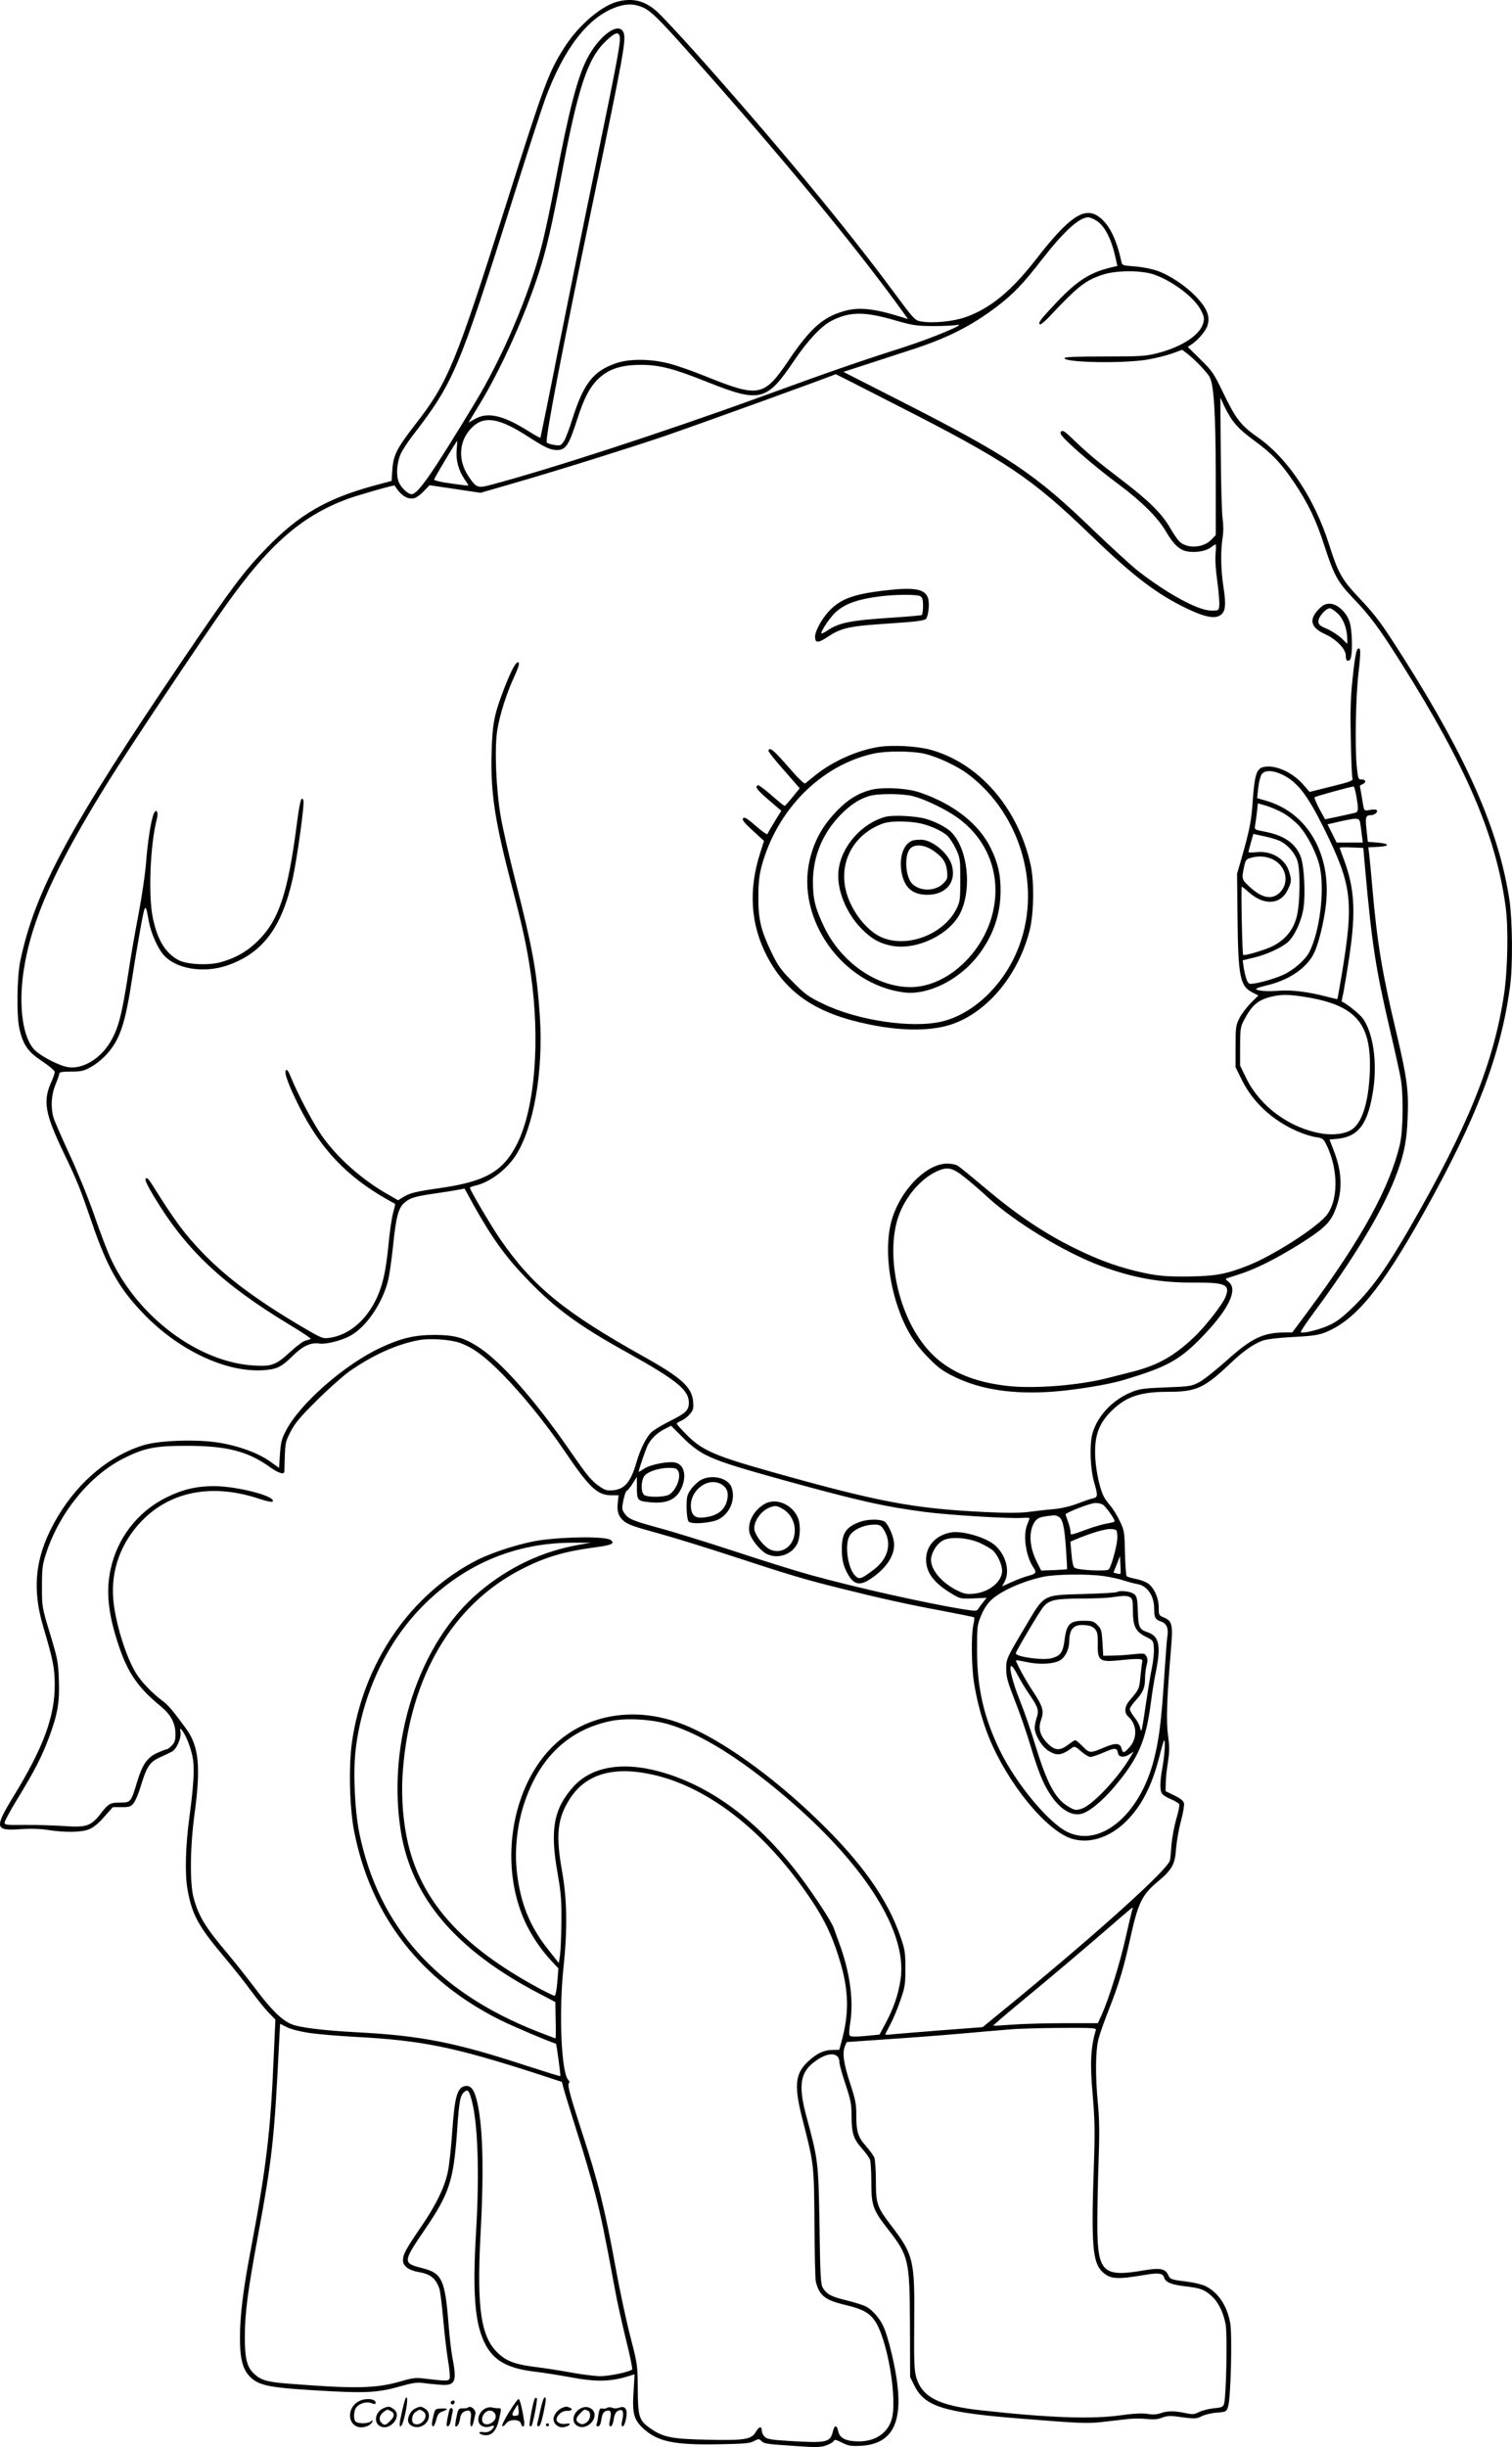 <?xml version="1.0" encoding="UTF-8"?>
<svg xmlns="http://www.w3.org/2000/svg" version="1.0" viewBox="0 0 994.308 1608.386" preserveAspectRatio="xMidYMid meet">
  <g transform="translate(-130.998,1775.825) scale(0.1,-0.1)" fill="#000000" stroke="none">
    <path d="M5377 17749 c-108 -25 -258 -152 -352 -297 -106 -164 -136 -246 -382 -1022 -338 -1068 -385 -1182 -603 -1463 -120 -155 -143 -199 -150 -296 l-5 -74 -120 -32 c-309 -85 -490 -190 -702 -409 -148 -152 -227 -257 -547 -729 -750 -1106 -977 -1526 -1073 -1987 -22 -107 -25 -368 -4 -450 25 -103 57 -147 148 -207 49 -33 83 -62 83 -71 0 -10 -10 -37 -21 -62 -58 -128 -45 -207 77 -463 95 -199 108 -231 190 -470 98 -286 177 -426 332 -588 232 -244 546 -393 793 -377 90 6 119 20 197 97 64 63 117 87 175 78 41 -6 144 20 200 51 107 58 216 220 251 372 8 36 22 135 31 221 19 188 35 249 75 282 38 33 71 42 210 62 63 9 131 20 150 24 l35 7 58 -106 c125 -224 216 -349 366 -503 180 -185 333 -296 651 -472 319 -178 400 -243 400 -326 0 -50 -18 -68 -122 -120 -46 -23 -97 -53 -115 -67 -37 -27 -81 -113 -108 -207 -36 -126 -77 -175 -152 -182 -41 -4 -54 0 -89 24 -54 37 -82 71 -194 233 -231 335 -457 591 -606 686 -96 61 -154 77 -284 78 -133 0 -222 -21 -357 -84 -240 -112 -534 -371 -624 -548 -27 -52 -33 -78 -38 -152 l-6 -90 -63 45 c-80 55 -206 101 -335 121 -141 23 -383 15 -487 -15 -223 -66 -430 -236 -569 -469 -148 -248 -176 -463 -95 -732 63 -212 74 -268 74 -376 0 -209 -74 -411 -270 -731 -128 -210 -124 -229 42 -218 67 5 132 3 183 -5 116 -18 222 -16 272 5 27 11 63 40 98 81 l57 64 58 0 c51 0 61 3 79 27 12 14 33 65 47 112 39 128 58 157 123 187 31 14 67 31 80 38 31 14 64 88 58 129 -4 28 -3 29 11 11 30 -40 63 -129 72 -196 9 -72 2 -174 -25 -378 -25 -185 -30 -371 -12 -470 29 -165 70 -241 239 -442 57 -67 137 -168 177 -223 41 -55 93 -121 118 -146 l44 -45 -11 -245 c-21 -497 -49 -729 -153 -1279 -47 -246 -68 -415 -69 -558 -1 -145 17 -216 66 -266 63 -62 130 -74 546 -96 231 -12 312 -5 453 36 63 18 101 24 130 20 23 -3 74 -9 113 -12 108 -10 121 14 89 178 -8 43 -19 139 -25 215 -23 296 -43 340 -170 372 -134 35 -134 37 18 261 156 229 184 315 207 630 14 211 21 246 49 269 23 19 32 7 50 -64 39 -153 49 -479 27 -850 -21 -344 -12 -545 30 -672 54 -163 146 -229 359 -254 52 -6 153 -22 224 -35 182 -34 273 -32 405 11 l24 7 -7 -119 c-9 -143 3 -182 71 -243 92 -81 201 -103 484 -98 173 3 209 6 237 21 29 16 34 16 48 2 20 -20 30 -21 221 -34 137 -10 169 -9 204 3 24 8 46 21 51 29 6 12 16 10 55 -10 42 -21 58 -24 124 -21 199 11 274 141 239 414 -14 113 -58 297 -88 365 -24 56 -74 114 -116 136 -17 9 -73 27 -125 40 -104 25 -132 40 -158 80 -16 24 -19 68 -24 413 -7 422 -8 428 -89 729 -48 181 -38 269 41 335 92 78 179 82 179 9 0 -14 18 -79 40 -144 34 -103 40 -132 40 -207 0 -114 12 -152 66 -213 25 -28 50 -62 55 -76 5 -13 9 -81 9 -151 0 -151 11 -180 110 -307 137 -176 142 -202 144 -631 l1 -340 30 -60 c69 -135 194 -173 695 -213 403 -32 438 -34 550 -21 58 7 132 15 165 19 33 3 87 3 119 -1 44 -4 70 -2 98 9 27 11 53 13 86 9 130 -18 138 -18 173 0 19 10 63 21 99 24 64 5 65 6 76 40 18 54 28 472 14 549 -21 114 -77 199 -161 242 -22 11 -76 24 -122 30 -106 13 -112 15 -125 44 -19 42 -54 48 -161 30 -268 -46 -303 -12 -305 290 0 88 3 275 8 415 7 190 6 289 -4 390 -18 187 -16 350 4 427 9 35 41 125 71 200 63 161 95 267 136 453 53 241 77 292 182 380 96 80 114 114 121 218 4 48 18 129 32 180 14 52 23 105 20 118 -4 16 -24 32 -64 51 l-57 28 1 50 c0 28 6 90 14 138 11 73 11 105 1 180 -13 94 -8 236 20 572 13 153 7 179 -46 201 -34 14 -35 16 -35 66 0 62 -30 129 -70 158 -16 11 -52 25 -81 30 -29 6 -56 14 -60 18 -4 4 -9 72 -11 152 -3 138 -4 148 -34 210 -17 36 -45 81 -61 100 -17 19 -36 46 -43 59 -27 51 -51 160 -57 252 -8 134 16 215 88 294 101 109 196 145 390 145 188 0 238 23 419 195 78 74 145 120 202 141 27 10 102 19 198 24 119 6 167 12 209 28 201 78 369 280 653 787 349 622 509 1042 569 1495 18 138 15 431 -5 565 -70 454 -275 922 -691 1580 -148 234 -184 283 -296 402 -114 120 -140 165 -198 350 -97 305 -270 567 -470 707 -110 77 -143 119 -223 284 -66 137 -75 151 -154 228 l-83 82 24 16 c44 29 95 89 106 126 17 57 -2 109 -69 181 -69 75 -179 149 -264 178 -35 12 -100 25 -146 28 -79 6 -83 7 -88 32 -32 151 -83 251 -153 298 -93 63 -195 -9 -407 -282 -164 -211 -303 -325 -466 -382 -79 -28 -214 -41 -289 -28 -43 7 -46 10 -189 203 -308 417 -781 987 -1302 1570 -105 117 -215 234 -244 261 -79 72 -157 94 -257 70z m144 -33 c63 -22 108 -65 353 -341 579 -650 1061 -1235 1370 -1662 l37 -52 -48 15 c-185 57 -282 66 -384 34 -133 -41 -215 -116 -356 -325 -159 -235 -194 -241 -541 -101 -86 35 -197 74 -247 86 -121 30 -255 31 -343 1 -152 -52 -215 -134 -291 -376 -17 -55 -40 -115 -51 -134 -20 -31 -24 -33 -61 -28 -22 3 -46 10 -53 16 -14 12 97 592 300 1566 206 990 222 1082 205 1128 -30 79 -164 -19 -244 -178 -62 -125 -116 -335 -202 -785 -30 -162 -73 -363 -95 -446 -83 -320 -256 -726 -437 -1024 -283 -468 -375 -600 -416 -600 -26 0 -75 48 -87 86 -17 49 -8 131 18 185 12 24 46 75 74 112 273 354 305 431 668 1582 88 281 181 566 206 635 123 332 282 537 468 602 60 21 108 22 157 4z m-137 -192 c11 -30 -8 -133 -159 -864 -68 -327 -176 -860 -241 -1185 -64 -324 -119 -592 -120 -594 -2 -2 -37 17 -78 43 -166 104 -265 127 -348 83 l-47 -26 71 117 c144 237 301 586 393 872 50 155 84 305 145 625 111 589 174 780 295 894 56 53 79 62 89 35z m3133 -1214 c55 -33 99 -115 127 -238 l14 -62 -26 -6 c-149 -33 -234 -86 -373 -232 -107 -114 -125 -137 -110 -146 5 -3 38 24 72 62 179 189 225 226 338 264 93 31 260 31 345 0 126 -46 267 -155 306 -238 20 -40 21 -51 11 -84 -23 -76 -142 -153 -299 -193 -79 -20 -111 -22 -350 -22 -190 0 -262 -3 -262 -11 0 -29 382 -36 542 -10 53 9 127 27 164 40 l68 25 33 -25 c49 -37 133 -125 148 -155 28 -53 39 -238 40 -641 l0 -397 -28 -29 c-55 -58 -165 -62 -214 -10 -12 13 -38 51 -58 86 -55 95 -140 179 -317 314 -163 124 -227 178 -330 277 -45 43 -60 53 -70 43 -9 -9 -4 -20 23 -48 60 -63 231 -208 355 -299 152 -113 259 -220 312 -311 48 -83 88 -120 138 -130 53 -10 123 1 155 25 15 12 31 21 33 21 3 0 3 -26 0 -59 -4 -35 0 -107 11 -182 9 -68 15 -140 13 -159 -3 -35 -3 -35 -54 -35 -86 1 -285 109 -481 261 -45 36 -173 153 -285 260 -394 381 -560 492 -1277 857 l-375 191 130 42 c71 23 207 67 301 98 250 80 405 158 580 290 107 82 171 149 289 301 147 190 249 283 309 285 11 0 34 -9 52 -20z m-1322 -657 c118 -34 141 -37 250 -38 66 0 136 3 155 7 84 16 -159 -86 -350 -147 -324 -104 -475 -157 -945 -328 -630 -229 -1383 -474 -1765 -575 -88 -24 -98 -20 -147 52 -78 114 -65 249 31 334 79 69 177 49 369 -76 99 -64 136 -81 178 -82 59 0 79 29 134 200 48 149 87 221 148 276 66 59 147 84 271 84 123 0 213 -23 443 -115 341 -135 385 -124 564 141 88 131 178 227 242 261 122 64 220 65 422 6z m0 -552 c741 -377 895 -481 1293 -865 278 -268 433 -386 636 -482 110 -52 174 -64 210 -40 35 22 40 67 22 183 -18 114 -20 240 -6 327 6 38 6 84 0 125 -5 36 -11 230 -12 431 l-3 365 27 -58 c47 -98 88 -146 195 -224 118 -86 178 -149 268 -283 89 -134 139 -238 194 -408 63 -194 87 -238 185 -341 115 -119 175 -200 321 -432 426 -675 622 -1132 686 -1599 19 -138 14 -413 -10 -575 -67 -450 -238 -874 -619 -1535 -147 -255 -243 -391 -357 -506 -74 -74 -117 -109 -165 -132 -62 -31 -184 -62 -196 -50 -3 3 36 61 86 129 255 344 443 654 531 876 61 154 80 246 86 408 7 180 -5 262 -76 563 -92 384 -125 586 -156 942 -8 96 -18 196 -21 222 l-6 47 64 3 c81 4 78 21 -4 28 l-63 5 -8 74 c-10 87 -6 101 26 101 28 0 54 24 38 35 -6 3 -26 3 -45 -1 -33 -6 -35 -5 -41 28 -3 18 -9 55 -14 83 -5 27 -9 50 -8 50 1 0 10 5 20 10 24 13 18 30 -10 30 -20 -1 -22 6 -30 75 -14 128 -8 473 11 629 11 92 14 147 7 154 -18 18 -29 -29 -46 -193 -14 -127 -16 -220 -12 -405 2 -132 8 -247 11 -255 5 -13 -20 -22 -138 -51 l-144 -36 -40 46 c-73 85 -190 136 -266 117 -42 -11 -56 -54 -67 -209 -9 -142 -21 -203 -75 -392 l-29 -100 3 -285 c4 -390 16 -453 98 -495 l39 -20 -50 -50 c-27 -27 -61 -72 -75 -100 -23 -46 -25 -61 -25 -186 l0 -135 42 -85 c72 -146 201 -265 361 -335 42 -19 99 -37 125 -40 42 -6 50 -11 66 -43 85 -166 84 -380 -1 -477 -76 -86 -351 -261 -511 -324 -144 -57 -215 -70 -397 -72 -136 -1 -184 3 -275 21 -160 33 -301 82 -470 166 -196 96 -381 221 -584 392 -90 76 -173 144 -185 150 -11 7 -41 13 -67 13 -147 0 -330 -199 -374 -407 -32 -148 -13 -354 49 -535 47 -139 107 -239 201 -334 67 -68 96 -89 175 -127 171 -83 382 -115 643 -96 142 10 358 45 457 74 303 90 383 135 546 308 159 169 214 291 154 339 -13 10 -21 20 -19 21 2 2 43 15 90 30 106 34 238 100 391 195 154 97 199 137 231 209 57 128 57 258 -2 408 l-28 73 52 5 c141 14 203 101 236 326 26 182 -1 368 -68 464 -21 30 -115 105 -140 112 -1 0 5 31 13 68 7 37 25 145 39 240 42 288 32 440 -39 630 -14 37 -26 70 -26 73 0 3 35 4 78 2 l77 -3 12 -135 c44 -493 70 -660 161 -1050 33 -140 66 -289 73 -330 19 -105 16 -337 -4 -428 -65 -284 -251 -624 -599 -1094 l-110 -148 -48 0 c-142 0 -220 -37 -383 -184 -69 -61 -148 -125 -178 -141 -52 -28 -61 -30 -219 -36 -137 -5 -175 -9 -222 -28 -128 -50 -230 -156 -264 -275 -20 -73 -15 -230 11 -321 26 -89 25 -98 -10 -106 -16 -3 -61 -19 -100 -34 -44 -17 -102 -31 -155 -36 -47 -4 -123 -13 -170 -19 -60 -7 -146 -7 -289 0 -467 23 -694 66 -1401 265 -370 104 -452 140 -553 241 -37 37 -67 71 -67 75 0 3 14 12 30 19 17 7 42 26 56 43 23 27 26 38 22 83 -8 94 -76 156 -317 291 -530 296 -735 463 -953 778 -54 78 -198 322 -198 336 0 3 14 9 30 13 95 19 208 102 271 199 119 184 183 553 159 916 -20 293 -46 440 -161 891 -39 151 -82 340 -96 420 -31 178 -42 450 -23 568 15 98 61 243 111 351 25 54 36 88 30 94 -14 14 -44 -39 -92 -161 -69 -177 -81 -237 -86 -428 -8 -261 20 -444 126 -854 78 -296 106 -425 131 -600 64 -440 28 -886 -90 -1121 -91 -180 -206 -246 -500 -289 -170 -24 -203 -33 -248 -60 l-34 -21 -61 35 c-170 95 -334 239 -437 384 -58 82 -158 270 -208 392 -15 38 -25 51 -32 44 -14 -14 19 -102 85 -234 141 -281 312 -463 580 -615 28 -15 51 -29 53 -30 2 -2 -4 -27 -12 -56 -9 -29 -23 -123 -31 -209 -18 -188 -42 -287 -92 -382 -69 -131 -177 -216 -295 -233 -46 -7 -51 -5 -195 80 -289 171 -485 318 -638 476 -122 127 -182 207 -339 458 -19 30 -31 40 -38 33 -7 -7 9 -43 53 -116 211 -352 449 -577 896 -847 80 -48 141 -89 136 -92 -4 -2 -20 -7 -35 -11 -15 -3 -60 -37 -101 -75 -92 -85 -121 -96 -241 -88 -363 23 -758 319 -937 701 -22 47 -72 177 -110 289 -39 112 -112 291 -164 402 -51 110 -98 218 -104 240 -19 69 -13 150 14 215 14 33 25 65 25 72 0 9 21 13 78 13 67 0 84 4 130 30 30 16 76 53 102 82 89 98 123 198 170 508 17 110 43 263 57 340 28 149 30 150 52 25 14 -74 56 -171 94 -215 80 -96 267 -127 426 -71 229 81 353 247 425 566 30 137 80 495 71 518 -13 34 -24 -9 -44 -163 -58 -445 -117 -623 -250 -756 -70 -71 -147 -116 -245 -144 -81 -24 -225 -17 -281 12 -87 46 -140 133 -170 278 -31 149 -17 484 26 649 13 47 -4 74 -20 35 -18 -41 -40 -182 -51 -326 -6 -76 -29 -228 -50 -338 -21 -110 -51 -279 -65 -375 -44 -289 -69 -382 -126 -471 -65 -102 -173 -166 -264 -156 -54 5 -175 65 -223 110 -81 74 -112 288 -77 522 51 337 203 677 562 1254 130 209 610 928 770 1153 283 398 494 582 793 695 64 24 312 95 315 90 42 -67 85 -94 130 -83 13 3 42 24 62 46 l38 39 168 -25 167 -25 228 66 c294 85 749 228 977 305 261 90 1129 404 1130 409 0 1 176 -88 390 -198z m-2882 -300 c-6 -66 12 -134 52 -193 14 -20 25 -39 25 -41 0 -2 -51 4 -112 13 -64 8 -113 20 -113 26 0 9 146 254 152 254 0 0 -1 -26 -4 -59z m5435 -2137 c95 -47 161 -134 268 -349 186 -377 198 -478 117 -965 -14 -85 -27 -156 -28 -158 -2 -2 -36 6 -77 17 -121 31 -226 44 -313 37 -77 -6 -145 0 -145 13 0 3 33 14 73 23 145 35 258 112 307 209 30 58 67 208 80 325 35 329 -122 601 -394 679 l-59 17 7 67 c4 36 14 76 22 89 20 30 76 29 142 -4z m481 -137 c16 -92 15 -106 -11 -112 -13 -3 -61 -14 -108 -24 l-86 -18 -38 69 c-20 39 -35 73 -31 76 5 6 228 67 256 71 4 1 12 -27 18 -62z m-486 -110 c32 -17 80 -55 108 -85 58 -63 122 -191 139 -276 32 -156 -2 -423 -70 -556 -27 -52 -103 -118 -173 -150 -72 -32 -199 -65 -221 -57 -15 6 -29 49 -39 118 l-5 35 70 17 c83 19 180 63 225 101 43 36 90 135 104 220 15 91 6 277 -16 339 -33 91 -108 144 -239 169 -67 13 -67 13 -62 43 3 16 8 55 12 87 l6 56 52 -15 c28 -8 77 -29 109 -46z m511 -64 c3 -16 8 -52 11 -80 l7 -53 -86 0 -86 0 -30 60 -30 60 22 5 c171 40 185 41 192 8z m-530 -121 c49 -22 99 -76 117 -129 22 -60 19 -291 -5 -375 -23 -85 -75 -147 -157 -189 -51 -25 -187 -66 -194 -57 -6 8 -15 448 -9 448 3 0 24 -16 46 -36 101 -91 212 -83 258 19 23 49 24 59 9 110 -24 88 -114 144 -214 134 -30 -3 -55 -3 -55 1 0 3 7 31 16 62 l16 57 65 -14 c36 -7 84 -21 107 -31z m-47 -121 c95 -44 117 -162 42 -226 -51 -42 -114 -28 -193 46 -50 45 -52 52 -35 128 9 45 14 52 42 60 51 15 99 12 144 -8z m218 -906 c339 -55 440 -178 422 -515 -10 -182 -50 -307 -113 -353 -42 -31 -124 -43 -205 -29 -209 36 -400 176 -491 358 l-43 88 0 125 c0 113 3 131 24 171 53 100 89 132 173 155 69 18 123 18 233 0z m-2233 -1192 c40 -32 104 -87 142 -123 180 -165 505 -363 746 -453 210 -78 393 -111 609 -109 211 1 242 -13 210 -94 -17 -47 -136 -199 -209 -267 -128 -121 -234 -181 -395 -223 -49 -12 -124 -32 -165 -42 -192 -50 -490 -74 -669 -53 -275 32 -456 131 -579 316 -153 227 -211 578 -133 800 44 123 138 237 241 289 79 39 112 33 202 -41z m-3329 -1081 c87 -31 163 -87 280 -205 129 -131 283 -320 406 -501 167 -247 219 -296 312 -296 l47 0 -5 -44 c-7 -57 2 -90 30 -117 32 -31 63 -42 253 -94 93 -26 311 -93 484 -150 354 -116 456 -147 685 -204 271 -68 461 -110 678 -150 115 -22 210 -41 213 -44 3 -2 0 -24 -5 -48 -15 -65 -13 -270 4 -379 19 -124 56 -259 101 -368 123 -298 371 -602 538 -658 114 -38 251 4 360 111 103 102 172 235 222 434 13 52 26 97 29 99 10 10 4 -96 -10 -173 -18 -99 -19 -156 -2 -178 6 -9 33 -25 60 -36 26 -11 50 -26 52 -33 3 -8 -6 -51 -20 -97 -13 -46 -27 -120 -31 -165 -3 -44 -7 -92 -10 -105 -12 -58 -441 -446 -1006 -912 l-226 -185 -288 -22 c-159 -13 -304 -24 -322 -27 -18 -2 -32 -1 -30 3 2 4 18 35 36 70 18 34 47 104 64 155 29 82 32 104 32 207 0 103 -3 125 -32 207 -85 248 -255 489 -544 768 -300 291 -639 532 -883 628 -326 129 -662 66 -878 -162 -261 -277 -332 -771 -163 -1137 41 -88 98 -173 166 -248 l52 -56 -7 -90 c-4 -52 -12 -90 -18 -90 -6 0 -49 21 -96 46 -462 248 -723 513 -837 848 -57 167 -81 385 -64 594 48 613 329 1086 780 1316 160 82 285 118 500 146 95 13 115 24 86 46 -34 24 -286 23 -466 -2 -117 -17 -302 -75 -407 -127 -442 -223 -755 -678 -829 -1204 -22 -161 -15 -433 16 -587 110 -554 437 -974 959 -1235 85 -42 311 -138 367 -156 4 -1 32 -210 29 -213 -2 -2 -101 29 -222 68 -466 153 -693 198 -1113 220 -225 12 -380 31 -435 54 -62 26 -134 97 -234 231 -54 71 -139 179 -189 238 -141 167 -185 239 -218 358 -27 94 -24 343 6 559 41 306 28 442 -57 557 -94 128 -117 154 -161 187 -62 46 -133 120 -167 176 -67 107 -137 335 -150 485 -17 192 51 377 190 519 191 195 468 245 775 141 41 -14 78 -21 82 -17 33 33 -231 102 -385 102 -115 0 -207 -22 -312 -74 -191 -94 -326 -270 -369 -479 -26 -125 -17 -253 30 -416 69 -238 135 -342 302 -479 65 -54 95 -109 96 -179 0 -42 -4 -57 -24 -78 -13 -14 -28 -25 -34 -25 -6 0 -34 -11 -63 -24 -65 -30 -96 -75 -130 -186 -41 -137 -44 -140 -109 -140 -69 0 -81 -6 -132 -73 -64 -82 -94 -92 -244 -81 -68 4 -183 8 -255 7 -119 -1 -133 0 -133 15 0 10 40 84 90 165 108 177 156 271 203 397 57 154 70 232 64 378 -4 117 -9 140 -58 302 -53 175 -53 175 -53 310 0 120 3 144 28 220 88 268 287 512 512 624 134 67 206 81 409 81 265 0 404 -35 550 -140 58 -41 95 -52 95 -28 5 195 4 187 40 259 28 55 61 96 170 204 74 74 172 161 216 193 152 107 315 181 461 207 71 13 202 4 266 -18z m1612 -734 c88 -45 190 -78 530 -172 478 -132 656 -172 920 -206 162 -21 551 -44 634 -39 28 2 51 1 51 -2 0 -4 -7 -23 -15 -42 -29 -70 -9 -209 41 -282 23 -32 17 -42 -32 -54 -26 -7 -75 -25 -110 -41 l-64 -29 17 32 c35 68 9 170 -59 234 -57 54 -214 101 -292 89 -100 -17 -166 -87 -166 -178 0 -86 50 -153 165 -223 59 -36 62 -36 147 -33 l86 4 -21 -27 c-12 -14 -27 -34 -33 -44 -9 -17 -16 -17 -90 -6 -244 39 -718 145 -1014 227 -91 25 -316 95 -500 156 -184 60 -409 130 -500 154 -174 48 -200 59 -226 99 -15 22 -15 33 -4 85 7 33 17 60 22 60 4 0 21 20 37 45 l29 46 0 -60 c0 -94 3 -98 77 -106 115 -13 178 13 214 87 39 82 22 160 -39 173 -46 10 -165 -13 -205 -41 -19 -13 -35 -22 -35 -20 0 14 46 148 60 176 23 44 63 82 114 107 l39 20 76 -76 c51 -52 99 -88 146 -113z m-175 -109 c22 -41 -17 -135 -65 -157 -32 -15 -130 -16 -156 -2 -23 13 -26 80 -6 120 15 31 92 59 164 60 43 0 54 -4 63 -21z m2791 -220 c19 -10 79 -94 79 -110 0 -4 -21 -10 -47 -14 -25 -4 -83 -20 -127 -36 -123 -45 -116 -44 -116 -18 -1 13 -8 42 -16 64 -8 22 -16 44 -17 48 -3 11 162 76 196 76 16 1 37 -4 48 -10z m-291 -79 c28 -15 40 -65 50 -211 5 -74 8 -135 7 -135 -1 -1 -40 -4 -86 -6 l-84 -3 -28 56 c-52 101 -56 207 -12 268 19 24 35 30 121 39 7 1 22 -2 32 -8z m388 -129 c3 -41 -34 -185 -56 -218 -10 -15 -205 -6 -226 11 -9 7 -16 42 -20 91 l-7 80 33 14 c104 44 197 71 233 69 40 -3 40 -3 43 -47z m-903 -45 c33 -15 71 -37 84 -49 31 -28 61 -94 61 -133 0 -71 -84 -141 -185 -151 -46 -5 -63 -2 -112 22 -111 55 -186 153 -168 222 11 46 43 89 78 107 49 26 166 17 242 -18z m-2640 -12 c-238 -42 -462 -147 -655 -311 -395 -333 -608 -985 -514 -1573 71 -436 362 -779 907 -1064 l109 -57 2 -119 c2 -66 1 -120 -1 -120 -2 0 -56 21 -121 46 -657 259 -1039 684 -1168 1298 -31 152 -43 401 -25 556 43 361 204 705 445 946 272 272 605 412 981 412 l120 0 -80 -14z m3563 -190 c-2 -2 -13 -1 -25 2 l-21 6 22 54 21 54 3 -56 c2 -31 2 -58 0 -60z m-111 -15 c43 -6 103 -19 133 -29 30 -10 71 -21 91 -24 64 -11 109 -78 109 -161 0 -60 7 -72 45 -85 38 -12 51 -47 41 -103 -3 -18 -12 -142 -21 -277 -18 -278 -34 -404 -70 -540 -95 -356 -353 -567 -566 -463 -125 61 -338 318 -444 536 -105 217 -149 409 -150 652 0 165 1 172 28 237 18 43 43 80 68 102 65 59 207 122 339 150 79 17 290 20 397 5z m-2862 -974 c175 -51 386 -172 623 -357 613 -480 957 -982 904 -1322 -15 -99 -45 -186 -96 -282 l-42 -79 -93 -9 c-59 -6 -96 -5 -102 1 -6 6 -6 36 2 84 24 152 -3 340 -74 530 -13 35 -28 78 -34 94 -14 45 -169 277 -264 395 -250 315 -529 522 -831 619 -269 86 -488 56 -615 -82 -132 -146 -158 -284 -106 -573 22 -126 26 -175 25 -314 -1 -91 -5 -190 -9 -220 l-8 -55 -67 85 c-123 153 -186 307 -209 515 -15 130 -1 280 36 410 93 319 286 516 571 579 104 24 274 15 389 -19z m-87 -335 c330 -79 666 -328 941 -698 152 -205 216 -328 275 -525 58 -193 61 -343 10 -527 l-15 -55 -47 -1 c-55 -1 -97 -21 -154 -72 -91 -82 -99 -162 -37 -399 72 -281 72 -282 75 -672 1 -194 5 -365 9 -380 23 -91 60 -121 190 -152 114 -27 158 -50 195 -101 86 -118 156 -535 111 -661 -31 -88 -112 -138 -220 -136 -81 2 -120 22 -129 68 -9 42 -25 41 -35 -3 -18 -72 -40 -77 -286 -62 -119 7 -147 12 -162 27 -11 11 -19 28 -19 38 0 34 -17 32 -38 -3 -31 -53 -69 -59 -322 -54 -235 5 -289 16 -375 76 -72 50 -80 75 -81 257 -1 157 -2 163 -47 338 -26 99 -70 302 -97 452 -72 394 -116 572 -225 905 -74 227 -96 308 -84 316 6 4 5 12 -5 22 -45 51 -62 447 -30 742 26 250 23 442 -9 624 -44 244 -32 353 51 482 108 166 294 217 560 154z m3137 -887 c-3 -10 -22 -90 -42 -178 -36 -163 -110 -403 -157 -507 l-26 -58 -227 0 c-126 0 -280 -5 -343 -10 -63 -5 -116 -8 -118 -6 -1 2 73 66 165 142 204 168 432 361 612 517 74 65 136 117 139 117 2 0 1 -8 -3 -17z m-5413 -807 c54 -8 191 -20 305 -26 436 -23 648 -66 1193 -242 l165 -54 16 -59 c9 -33 49 -161 88 -285 40 -124 92 -301 116 -395 40 -156 60 -253 131 -635 13 -74 46 -219 71 -322 26 -103 44 -191 40 -194 -16 -16 -148 -44 -208 -44 -36 0 -124 11 -195 24 -71 13 -172 29 -224 35 -131 16 -192 36 -246 84 -121 106 -150 291 -124 789 24 443 15 726 -26 886 -18 71 -42 97 -79 88 -49 -12 -65 -72 -81 -297 -7 -109 -21 -232 -30 -271 -23 -103 -77 -213 -176 -358 -102 -150 -118 -180 -118 -220 0 -36 39 -65 104 -76 79 -13 115 -44 137 -115 5 -19 16 -108 24 -199 8 -91 22 -210 31 -266 10 -55 14 -109 11 -119 -8 -19 -22 -18 -183 1 -40 5 -72 0 -142 -21 -159 -46 -298 -49 -727 -15 -145 11 -185 22 -229 61 -51 44 -66 100 -66 245 0 155 18 297 85 659 95 515 109 638 141 1291 l6 110 46 -23 c26 -13 90 -29 144 -37z m5174 17 c-34 -111 -39 -221 -20 -429 13 -155 15 -233 8 -439 -19 -539 -10 -657 55 -719 51 -48 92 -52 277 -21 91 16 121 12 129 -16 10 -32 45 -47 135 -58 103 -12 127 -20 175 -62 46 -41 80 -108 95 -189 12 -65 4 -467 -10 -520 -6 -22 -13 -26 -66 -31 -32 -3 -76 -14 -97 -24 -33 -17 -44 -18 -95 -7 -72 15 -117 14 -161 -2 -24 -8 -51 -10 -85 -4 -35 5 -88 3 -166 -8 -194 -28 -470 -19 -925 31 -283 31 -392 87 -430 219 -13 45 -15 106 -13 363 4 403 -5 441 -147 627 -98 128 -105 147 -105 298 0 70 -5 139 -10 154 -6 14 -31 49 -55 76 -53 59 -64 96 -64 204 1 69 -5 100 -41 210 -43 132 -52 199 -33 245 l11 25 259 18 c142 9 362 26 488 37 127 11 273 24 325 28 52 5 202 9 333 10 223 1 238 0 233 -16z M7110 13875 c-185 -23 -268 -53 -340 -125 -52 -52 -100 -137 -100 -177 0 -43 20 -43 86 1 73 49 130 65 277 77 73 5 183 14 246 18 76 6 117 14 122 23 15 23 22 98 13 131 -19 66 -90 78 -304 52z m251 -35 c15 -9 19 -22 19 -65 0 -29 -4 -56 -8 -59 -5 -3 -83 -10 -173 -16 -296 -19 -368 -33 -448 -86 -19 -13 -37 -22 -39 -19 -8 8 49 95 85 131 61 61 146 93 304 113 94 12 237 13 260 1z M9985 13757 c-70 -70 -57 -124 39 -167 73 -33 136 -98 136 -140 0 -33 9 -43 27 -29 19 17 18 192 -3 252 -21 63 -81 117 -130 117 -27 0 -44 -8 -69 -33z m125 -34 c37 -38 60 -102 60 -171 l0 -26 -37 36 c-21 20 -64 48 -95 62 -50 21 -58 29 -58 51 0 30 49 85 75 85 10 0 34 -17 55 -37z M7090 12849 c-139 -21 -304 -94 -418 -186 -31 -25 -62 -50 -67 -54 -7 -5 -52 40 -114 112 -96 110 -120 129 -128 103 -1 -5 44 -63 102 -128 l104 -119 -47 -58 c-26 -32 -49 -58 -52 -58 -3 -1 -41 30 -85 69 -44 38 -84 68 -89 67 -25 -8 -10 -29 68 -96 l84 -72 -44 -71 c-24 -39 -45 -76 -47 -82 -2 -6 -36 18 -76 53 -57 50 -75 61 -84 51 -9 -9 4 -27 63 -81 l74 -68 -23 -73 c-81 -248 -66 -477 44 -687 130 -246 328 -377 674 -447 225 -46 422 -43 555 7 231 86 427 329 498 616 27 110 30 319 5 429 -84 374 -338 665 -657 754 -88 24 -247 33 -340 19z m295 -44 c83 -18 220 -81 292 -136 354 -267 491 -765 320 -1166 -98 -231 -292 -411 -493 -459 -197 -47 -558 7 -782 117 -95 45 -118 62 -199 144 -80 80 -97 105 -141 196 -69 144 -86 216 -85 364 0 87 6 141 21 198 100 373 391 666 737 742 81 18 245 18 330 0z M7031 12565 c-81 -23 -143 -61 -210 -129 -98 -98 -156 -201 -186 -329 -92 -390 215 -821 621 -872 158 -20 367 85 489 247 97 127 145 268 145 423 0 107 -18 184 -66 281 -78 158 -244 288 -464 363 -86 30 -252 38 -329 16z m284 -40 c80 -21 214 -86 290 -140 217 -155 302 -413 221 -671 -80 -251 -309 -444 -528 -444 -223 0 -456 162 -568 395 -60 126 -75 185 -74 305 2 164 65 313 182 433 63 64 120 102 185 122 58 19 220 18 292 0z M7136 12390 c-159 -41 -295 -196 -312 -355 -13 -122 49 -277 151 -381 68 -69 125 -100 208 -114 166 -26 378 80 445 223 73 157 46 410 -57 520 -31 35 -108 75 -176 94 -66 18 -210 25 -259 13z m201 -39 c73 -11 166 -51 205 -88 14 -14 39 -53 55 -86 27 -59 28 -69 28 -202 0 -129 -2 -144 -25 -190 -84 -169 -326 -261 -494 -187 -94 42 -190 162 -227 284 -61 199 40 393 239 464 43 15 132 17 219 5z M7310 12233 c-59 -22 -89 -110 -71 -210 19 -100 72 -146 170 -146 121 0 191 82 161 192 -21 80 -132 172 -206 170 -21 0 -46 -3 -54 -6z m136 -65 c64 -44 86 -77 92 -137 4 -45 2 -53 -25 -80 -53 -52 -152 -53 -204 -2 -45 45 -54 187 -14 231 29 32 93 27 151 -12z M5920 8031 c-19 -10 -48 -37 -65 -60 -27 -39 -30 -50 -30 -121 1 -45 6 -84 13 -92 13 -17 97 -15 169 3 91 24 147 134 113 223 -23 60 -129 85 -200 47z m136 -30 c37 -23 48 -58 34 -109 -14 -55 -56 -90 -120 -103 -77 -15 -106 -3 -115 50 -19 115 108 218 201 162z M6335 7871 c-73 -44 -113 -126 -95 -192 12 -42 71 -114 111 -134 70 -37 166 -6 201 65 20 39 24 124 7 167 -35 93 -149 141 -224 94z m114 -26 c71 -36 105 -122 79 -199 -25 -75 -106 -106 -168 -64 -44 30 -89 95 -90 131 0 51 46 114 100 136 35 14 47 13 79 -4z M6968 7756 c-96 -34 -123 -76 -122 -186 1 -54 7 -89 23 -125 42 -95 83 -115 151 -74 107 66 170 152 170 233 0 43 -29 118 -57 148 -20 22 -109 24 -165 4z m159 -61 c49 -87 21 -186 -74 -256 -80 -60 -91 -64 -118 -39 -48 45 -72 198 -40 260 24 46 105 81 180 77 23 -2 34 -10 52 -42z M8657 7294 c-4 -4 -103 -10 -220 -13 -273 -8 -257 1 -383 -212 -128 -215 -127 -215 -127 -284 0 -49 11 -87 56 -202 31 -78 77 -210 102 -294 53 -176 84 -253 130 -323 61 -95 136 -144 201 -131 51 9 142 83 225 182 158 188 206 301 239 563 7 52 20 137 31 189 35 173 22 235 -55 261 -52 17 -60 33 -63 127 -3 103 -7 117 -39 131 -27 13 -87 16 -97 6z m84 -34 c16 -9 19 -22 19 -88 0 -102 18 -139 85 -172 49 -24 50 -26 53 -75 2 -27 -4 -84 -12 -125 -9 -41 -27 -151 -41 -244 -13 -93 -26 -171 -29 -173 -2 -2 -7 9 -10 24 -4 15 -20 45 -37 65 -16 20 -29 44 -29 53 0 8 18 35 40 58 47 52 60 83 60 145 0 26 5 64 10 84 8 27 8 44 -1 59 -11 21 -15 21 -88 14 -42 -5 -103 -9 -136 -9 l-60 -1 -5 87 c-5 79 -8 90 -33 115 -24 25 -35 28 -92 28 -89 0 -111 -22 -124 -124 -11 -84 -26 -106 -85 -122 -57 -16 -236 9 -236 32 0 13 160 282 183 308 40 43 75 51 244 52 87 0 181 4 208 9 74 11 94 11 116 0z m-229 -211 c14 -17 18 -37 17 -88 -3 -119 10 -129 140 -116 126 13 156 12 153 -5 -2 -8 -7 -52 -12 -97 -7 -84 -10 -90 -67 -156 -38 -43 -43 -85 -14 -111 59 -53 62 -141 9 -202 -36 -40 -44 -42 -52 -10 -9 37 -38 40 -108 11 -100 -42 -102 -42 -148 4 -22 23 -44 41 -49 41 -4 0 -25 -13 -47 -30 -54 -41 -87 -39 -134 8 -50 49 -64 99 -44 155 21 58 12 89 -50 183 -53 79 -120 203 -114 209 2 2 35 -4 73 -12 80 -17 168 -13 212 10 36 19 63 70 64 124 2 89 31 117 109 109 30 -3 50 -11 62 -27z m-434 -426 c61 -89 66 -107 47 -163 -9 -29 -13 -60 -9 -76 11 -50 52 -111 89 -134 57 -35 86 -31 161 24 9 7 25 -1 53 -27 23 -20 50 -37 62 -37 11 0 52 14 91 31 71 31 83 30 90 -6 4 -27 40 -31 75 -8 l28 18 -24 -40 c-83 -139 -250 -315 -320 -336 -36 -11 -43 -10 -84 14 -87 51 -140 149 -218 402 -28 94 -74 226 -101 293 -74 185 -87 304 -19 176 20 -38 55 -97 79 -131z M3976 1992 c-3 -6 -15 -50 -25 -97 -15 -64 -16 -85 -7 -85 8 0 20 33 31 84 17 81 17 124 1 98z M4827 1993 c-11 -18 -40 -173 -34 -180 4 -3 9 -4 11 -2 11 11 43 180 36 184 -5 3 -11 2 -13 -2z M4865 1923 c-9 -43 -19 -86 -22 -95 -2 -11 1 -18 9 -18 9 0 19 29 31 84 20 96 20 106 8 106 -5 0 -17 -35 -26 -77z M3668 1974 c-76 -41 -75 -152 2 -169 33 -7 81 12 88 35 4 12 2 13 -9 3 -15 -15 -77 -17 -98 -4 -16 10 -17 61 -2 89 16 30 68 48 102 35 23 -9 29 -8 29 2 0 28 -68 33 -112 9z M4657 1903 c-30 -49 -50 -90 -44 -92 6 -2 17 6 25 18 20 29 88 30 97 1 12 -37 28 -22 21 20 -13 83 -28 140 -36 140 -5 0 -33 -39 -63 -87z m56 -21 c-36 -10 -43 3 -20 38 l22 35 5 -35 c3 -23 1 -36 -7 -38z M4275 1971 c-6 -11 9 -23 19 -14 9 9 7 23 -3 23 -6 0 -12 -4 -16 -9z M3834 1930 c-53 -21 -70 -89 -29 -116 66 -43 157 65 93 110 -25 18 -34 19 -64 6z m47 -20 c26 -14 24 -36 -6 -65 -28 -29 -38 -31 -58 -10 -19 18 -11 51 16 70 25 18 23 18 48 5z M4040 1927 c-31 -15 -53 -60 -45 -88 10 -29 52 -43 87 -28 51 21 66 85 26 113 -27 19 -36 19 -68 3z m55 -20 c39 -29 -13 -99 -60 -81 -23 9 -19 60 7 78 27 19 29 19 53 3z M4387 1933 c-4 -3 -19 -6 -35 -5 -26 1 -29 -3 -40 -56 -6 -30 -10 -58 -8 -60 11 -10 25 11 31 47 4 26 13 42 29 49 37 16 49 1 41 -52 -8 -53 9 -65 20 -13 4 17 9 39 11 48 7 26 -32 60 -49 42z M4500 1927 c-31 -16 -51 -56 -43 -86 7 -29 45 -44 78 -31 30 11 32 0 5 -25 -13 -11 -30 -16 -50 -13 -19 3 -29 1 -27 -6 2 -6 17 -12 34 -14 48 -5 79 30 96 110 15 67 15 68 -7 67 -11 0 -30 2 -41 5 -11 4 -31 0 -45 -7z m70 -52 c0 -30 -40 -59 -70 -50 -35 11 -21 74 20 87 24 8 50 -11 50 -37z M5010 1933 c-31 -12 -60 -47 -60 -75 0 -35 37 -62 74 -52 37 9 46 28 10 21 -33 -6 -64 7 -64 27 0 29 36 59 68 58 34 -1 43 12 16 22 -18 7 -23 7 -44 -1z M5140 1933 c-58 -21 -79 -90 -36 -118 45 -30 116 14 116 71 0 36 -42 61 -80 47z m34 -19 c26 -10 20 -61 -8 -79 -19 -13 -29 -14 -45 -5 -28 14 -26 35 4 65 27 28 27 28 49 19z M5301 1931 c-7 -5 -21 -6 -31 -4 -14 4 -19 -4 -25 -42 -3 -26 -9 -54 -12 -61 -3 -8 1 -14 10 -14 10 0 17 15 22 46 5 34 12 47 28 54 32 12 40 -3 29 -54 -8 -36 -7 -46 4 -46 8 0 15 18 20 45 4 31 13 49 26 56 32 17 43 -2 31 -56 -8 -34 -7 -45 2 -45 7 0 17 23 22 51 12 58 -3 85 -41 73 -25 -8 -36 -8 -56 0 -8 3 -21 2 -29 -3z M4161 1883 c-13 -51 -14 -73 -2 -73 5 0 14 20 20 44 9 35 17 46 41 54 41 15 38 21 -9 19 -38 -1 -40 -3 -50 -44z M4265 1918 c-2 -7 -8 -34 -13 -60 -7 -37 -7 -48 3 -48 7 0 16 17 20 38 3 20 9 47 12 60 5 23 -14 32 -22 10z M4900 1820 c0 -5 5 -10 10 -10 6 0 10 5 10 10 0 6 -4 10 -10 10 -5 0 -10 -4 -10 -10z"></path>
  </g>
</svg>
